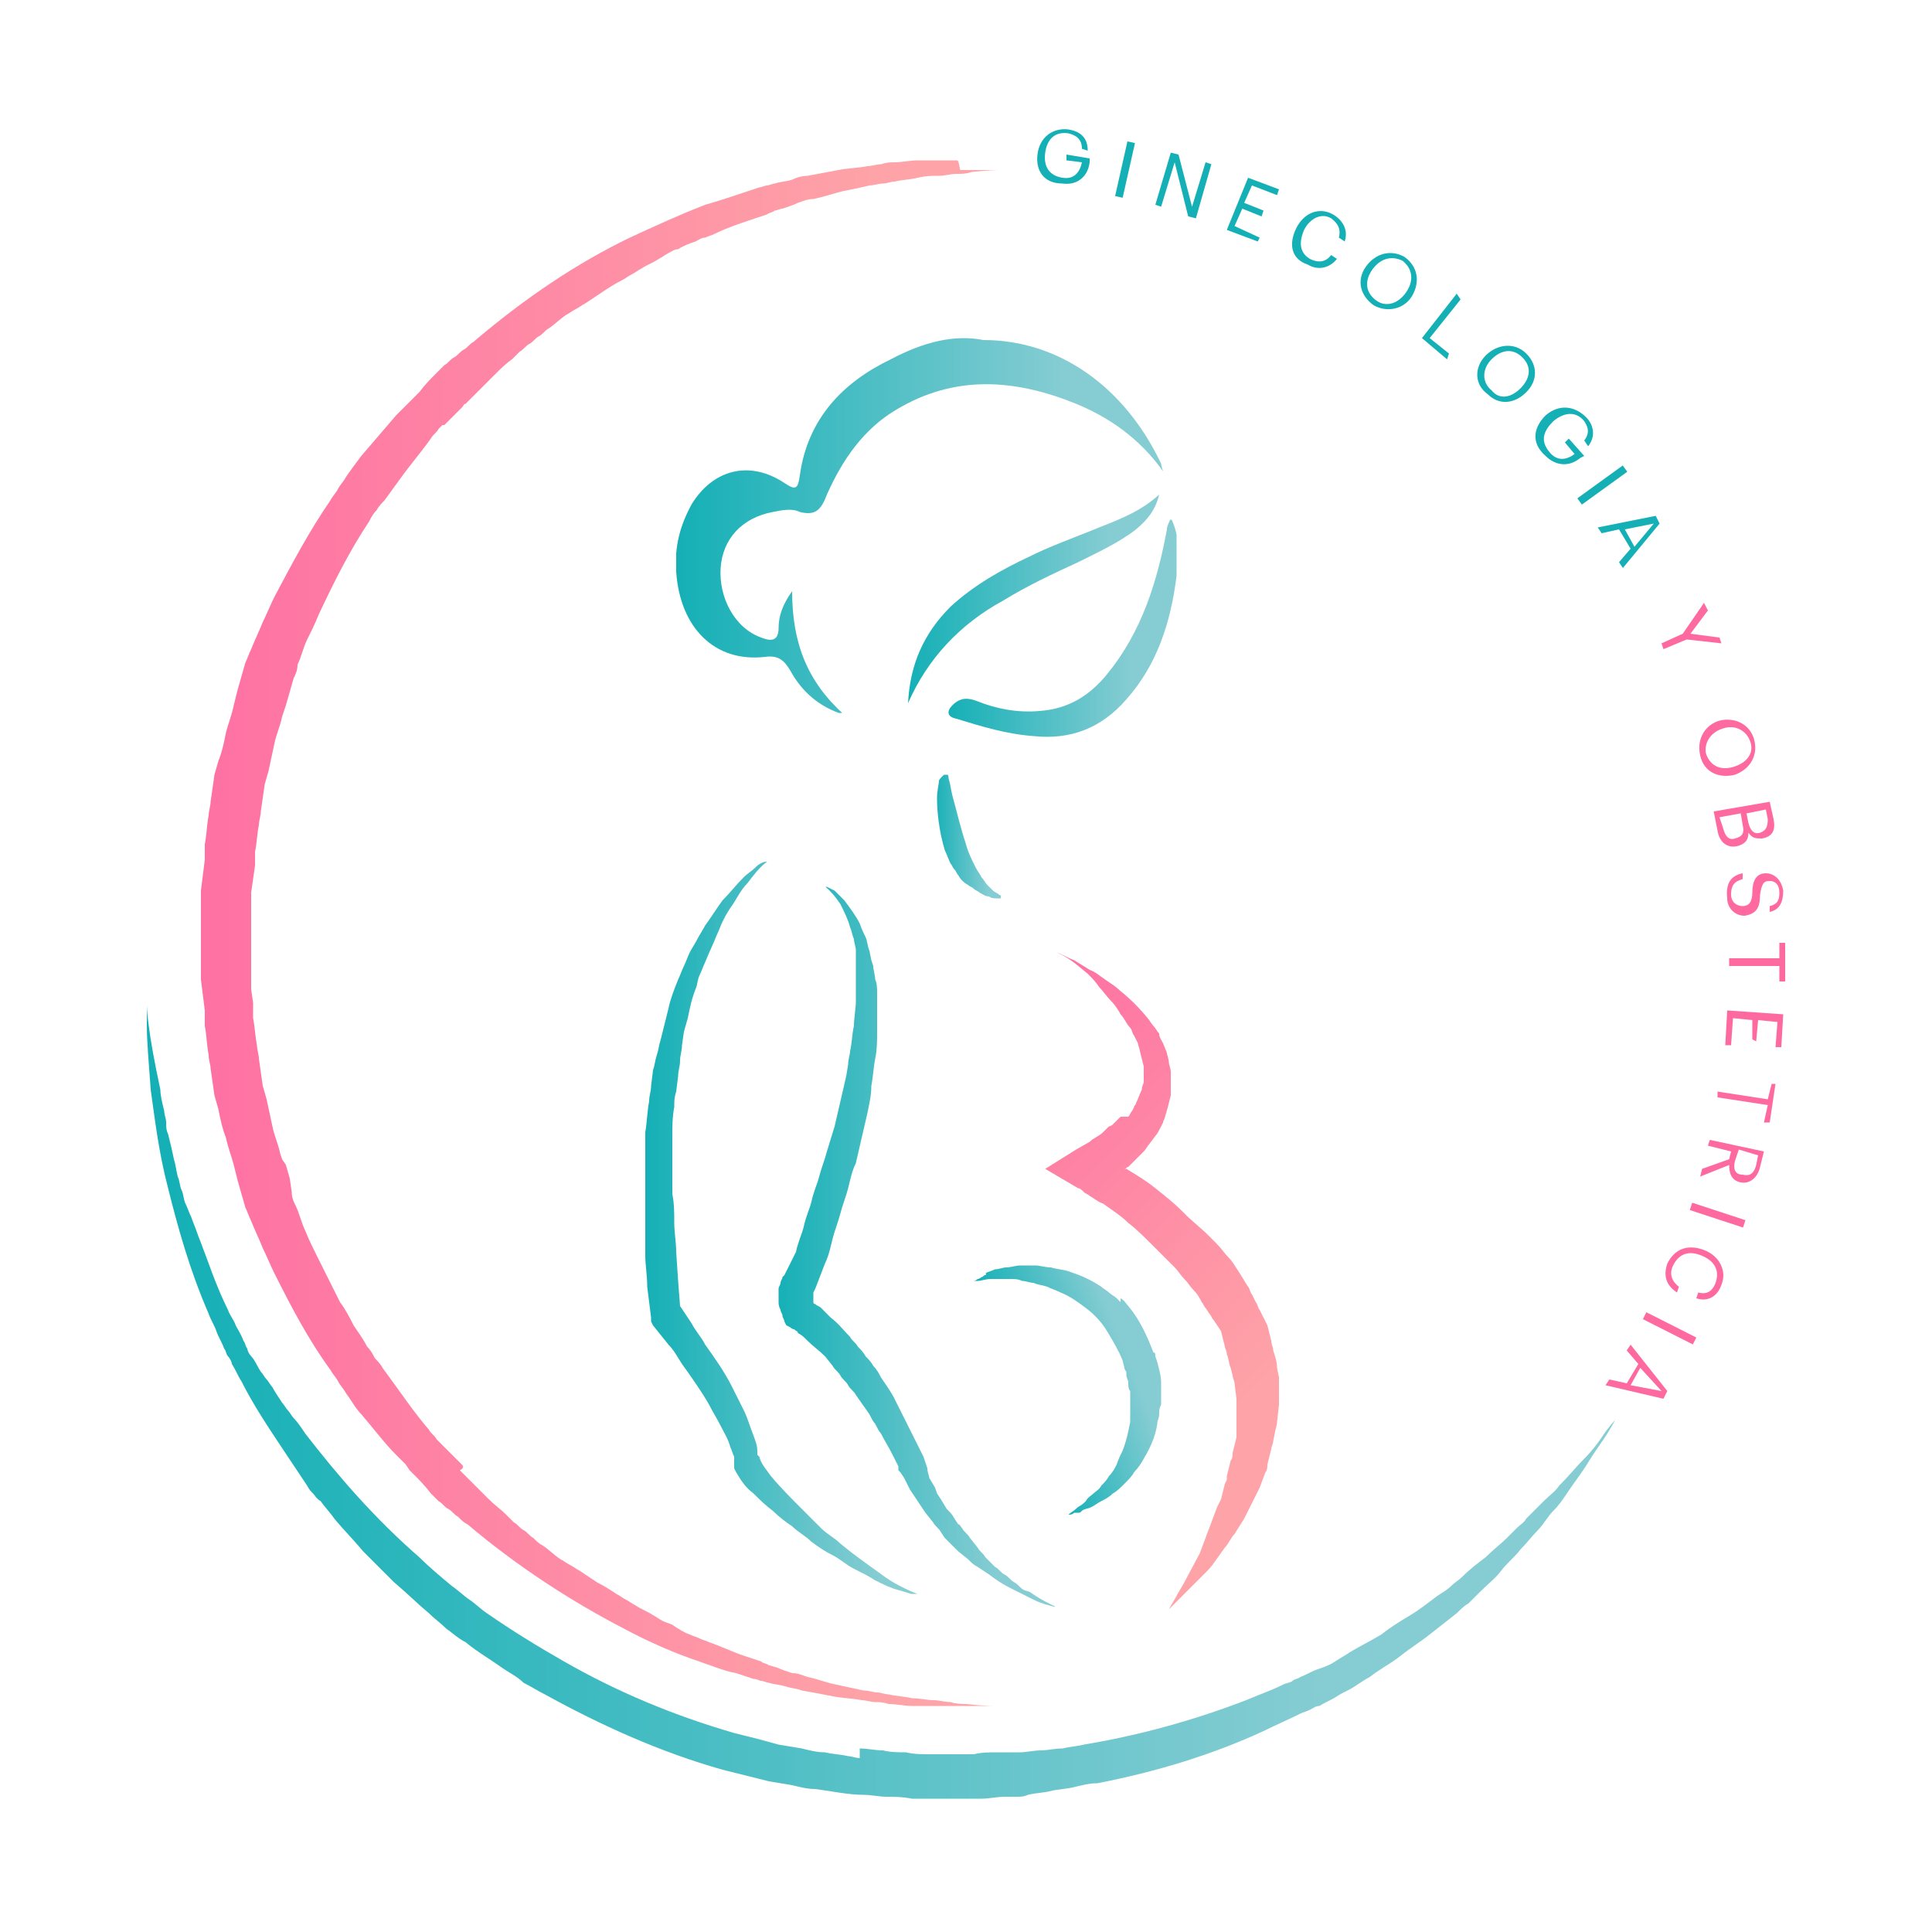 <?xml version="1.0" encoding="UTF-8"?>
<!-- Generator: Adobe Illustrator 27.8.1, SVG Export Plug-In . SVG Version: 6.00 Build 0)  -->
<svg xmlns="http://www.w3.org/2000/svg" xmlns:xlink="http://www.w3.org/1999/xlink" version="1.1" id="Capa_1" x="0px" y="0px" viewBox="0 0 100 100" style="enable-background:new 0 0 100 100;" xml:space="preserve">
<style type="text/css">
	
		.st0{clip-path:url(#SVGID_00000029739207604874350810000008845496455741232556_);fill:url(#SVGID_00000127008304941236143860000004478156370518275719_);}
	
		.st1{clip-path:url(#SVGID_00000048459638485380556540000009289733239136743853_);fill:url(#SVGID_00000124852401911117582670000006625407787441476765_);}
	
		.st2{clip-path:url(#SVGID_00000054247379642529321970000000776500405650970263_);fill:url(#SVGID_00000068649465384983646540000015673277250153139337_);}
	
		.st3{clip-path:url(#SVGID_00000105416444586820848720000005819832060529846947_);fill:url(#SVGID_00000037654156961488114410000017701334637555389884_);}
	
		.st4{clip-path:url(#SVGID_00000148623301629185764650000014977409890312768702_);fill:url(#SVGID_00000145737640391201106160000006249155630387215535_);}
	
		.st5{clip-path:url(#SVGID_00000110443820850058969560000007627198676084226703_);fill:url(#SVGID_00000158717097815542287910000014418678779712710313_);}
	
		.st6{clip-path:url(#SVGID_00000017485780287225515030000018431394880193875881_);fill:url(#SVGID_00000136376046191719348580000013922242739976499374_);}
	
		.st7{clip-path:url(#SVGID_00000081623929057218890110000002754717736576747937_);fill:url(#SVGID_00000103256807465636458470000002868775038745072812_);}
	
		.st8{clip-path:url(#SVGID_00000046333485280777146660000013636393492440598700_);fill:url(#SVGID_00000170265616403944251710000007848587981632213688_);}
	
		.st9{clip-path:url(#SVGID_00000106856813230645955530000003595808851177114295_);fill:url(#SVGID_00000134241591221394705070000016614056323374186147_);}
	.st10{fill:#14B0B6;}
	.st11{fill:#FE6AA0;}
</style>
<g>
	<g>
		<defs>
			<path id="SVGID_1_" d="M46.1,18.6c-2.5,1.2-4.3,3.1-4.7,6c-0.1,0.7-0.2,0.8-0.8,0.4c-1.8-1.2-3.7-0.7-4.8,1.1     c-0.6,1.1-0.9,2.2-0.8,3.5c0.2,2.9,2,4.7,4.6,4.4c0.7-0.1,1,0.2,1.3,0.7c0.6,1.1,1.5,1.9,2.8,2.3c-1.9-1.7-2.7-3.7-2.7-6.4     c-0.5,0.7-0.7,1.3-0.7,1.9c0,0.7-0.4,0.7-0.9,0.5c-1.4-0.5-2.2-2.1-2.1-3.6c0.1-1.5,1.1-2.6,2.7-2.9c0.5-0.1,1-0.2,1.4,0     c0.8,0.2,1.1-0.1,1.4-0.9c0.8-1.8,1.9-3.4,3.6-4.4c3-1.8,6.1-1.6,9.3-0.3c1.7,0.7,3.3,1.8,4.5,3.5c-0.1-0.3-0.1-0.4-0.1-0.4     c-1.9-4-5.3-6.4-9.2-6.4C49.4,17.3,47.8,17.7,46.1,18.6"></path>
		</defs>
		<clipPath id="SVGID_00000003107449670572161790000009881190323262921869_">
			<use xlink:href="#SVGID_1_" style="overflow:visible;"></use>
		</clipPath>
		
			<linearGradient id="SVGID_00000155859225391808777340000016064143063753991827_" gradientUnits="userSpaceOnUse" x1="-219.377" y1="-226.248" x2="-219.122" y2="-226.248" gradientTransform="matrix(98.915 0 0 -98.915 21734.652 -22352.113)">
			<stop offset="0" style="stop-color:#14B0B6"></stop>
			<stop offset="0.817" style="stop-color:#86CDD3"></stop>
			<stop offset="1" style="stop-color:#86CDD3"></stop>
		</linearGradient>
		
			<rect x="35" y="17.3" style="clip-path:url(#SVGID_00000003107449670572161790000009881190323262921869_);fill:url(#SVGID_00000155859225391808777340000016064143063753991827_);" width="25.3" height="19.6"></rect>
	</g>
	<g>
		<defs>
			<path id="SVGID_00000069377121012854684930000010121870309936152972_" d="M60.4,27.4c-0.5,2.7-1.3,5.3-3.1,7.5     c-0.9,1.1-2,1.8-3.5,1.9c-1.1,0.1-2.2-0.1-3.2-0.5c-0.5-0.2-0.9-0.2-1.3,0.2c-0.3,0.3-0.3,0.6,0.2,0.7c1.3,0.4,2.6,0.8,4,0.9     c1.9,0.2,3.5-0.4,4.8-1.9c1.6-1.8,2.3-4,2.6-6.4c0.1-1,0.2-2-0.3-3C60.5,27.1,60.4,27.2,60.4,27.4"></path>
		</defs>
		<clipPath id="SVGID_00000174568905409483473740000007708856721248057486_">
			<use xlink:href="#SVGID_00000069377121012854684930000010121870309936152972_" style="overflow:visible;"></use>
		</clipPath>
		
			<linearGradient id="SVGID_00000093158723395922700310000001836707356376670632_" gradientUnits="userSpaceOnUse" x1="-219.549" y1="-233.082" x2="-219.294" y2="-233.082" gradientTransform="matrix(46.029 0 0 -46.029 10154.656 -10695.8)">
			<stop offset="0" style="stop-color:#14B0B6"></stop>
			<stop offset="0.817" style="stop-color:#86CDD3"></stop>
			<stop offset="1" style="stop-color:#86CDD3"></stop>
		</linearGradient>
		
			<rect x="48.9" y="26.9" style="clip-path:url(#SVGID_00000174568905409483473740000007708856721248057486_);fill:url(#SVGID_00000093158723395922700310000001836707356376670632_);" width="12" height="11.5"></rect>
	</g>
	<g>
		<defs>
			<path id="SVGID_00000003804459564873355320000010804026512742165408_" d="M56.4,27.5c-1,0.4-2.1,0.8-3.1,1.3     c-1.5,0.7-2.9,1.5-4.1,2.6c-1.4,1.4-2.1,3-2.2,5c1-2.3,2.7-4.1,4.9-5.3c1.3-0.8,2.6-1.4,3.9-2c1-0.5,2.1-1,3-1.7     c0.6-0.5,1-1,1.2-1.8C58.9,26.6,57.6,27,56.4,27.5"></path>
		</defs>
		<clipPath id="SVGID_00000072259539390724748320000000831810572715451301_">
			<use xlink:href="#SVGID_00000003804459564873355320000010804026512742165408_" style="overflow:visible;"></use>
		</clipPath>
		
			<linearGradient id="SVGID_00000121244701696175578440000009875036727960325773_" gradientUnits="userSpaceOnUse" x1="-219.473" y1="-231.958" x2="-219.218" y2="-231.958" gradientTransform="matrix(50.726 0 0 -50.726 11179.894 -11735.16)">
			<stop offset="0" style="stop-color:#14B0B6"></stop>
			<stop offset="0.817" style="stop-color:#86CDD3"></stop>
			<stop offset="1" style="stop-color:#86CDD3"></stop>
		</linearGradient>
		
			<rect x="47" y="25.6" style="clip-path:url(#SVGID_00000072259539390724748320000000831810572715451301_);fill:url(#SVGID_00000121244701696175578440000009875036727960325773_);" width="13" height="10.8"></rect>
	</g>
	<g>
		<defs>
			<path id="SVGID_00000000213525533140188430000013490215063611994035_" d="M49.5,8.3c-0.3,0-0.6,0-0.9,0c-0.3,0-0.7,0-1.1,0     c-0.4,0-0.8,0.1-1.2,0.1c-0.2,0-0.4,0-0.7,0.1c-0.2,0-0.5,0.1-0.7,0.1c-0.5,0.1-1,0.1-1.5,0.2c-0.5,0.1-1.1,0.2-1.6,0.3     c-0.3,0-0.6,0.1-0.8,0.2c-0.3,0.1-0.6,0.1-0.9,0.2c-0.1,0-0.3,0.1-0.4,0.1c-0.1,0-0.3,0.1-0.4,0.1c-0.3,0.1-0.6,0.2-0.9,0.3     c-0.6,0.2-1.2,0.4-1.9,0.6c-1.3,0.5-2.6,1.1-3.9,1.7c-2.7,1.3-5.4,3.1-8.1,5.4c-0.2,0.1-0.3,0.3-0.5,0.4     c-0.2,0.1-0.3,0.3-0.5,0.4c-0.2,0.1-0.3,0.3-0.5,0.4l-0.2,0.2c-0.1,0.1-0.2,0.2-0.2,0.2c-0.3,0.3-0.6,0.6-0.9,1l-0.2,0.2L21,21     c-0.2,0.2-0.3,0.3-0.5,0.5c-0.6,0.7-1.2,1.4-1.8,2.1c-0.3,0.4-0.6,0.8-0.8,1.1c-0.1,0.2-0.3,0.4-0.4,0.6     c-0.1,0.2-0.3,0.4-0.4,0.6c-1.1,1.6-2,3.3-2.9,5c-0.2,0.4-0.4,0.9-0.6,1.3c-0.2,0.5-0.4,0.9-0.6,1.4c-0.1,0.2-0.2,0.5-0.3,0.7     l-0.2,0.7l-0.2,0.7l-0.1,0.4l-0.1,0.4c-0.1,0.5-0.3,1-0.4,1.4c-0.1,0.5-0.2,1-0.4,1.5l-0.2,0.7l-0.1,0.7l-0.1,0.7     c0,0.2-0.1,0.5-0.1,0.7c-0.1,0.5-0.1,1-0.2,1.5c0,0.1,0,0.3,0,0.4l0,0.4l-0.1,0.8l-0.1,0.8c0,0.3,0,0.5,0,0.7l0,1.5l0,1.6     c0,0.3,0,0.5,0,0.8l0.1,0.8l0.1,0.8l0,0.4c0,0.1,0,0.3,0,0.4c0.1,0.5,0.1,1,0.2,1.5c0,0.3,0.1,0.5,0.1,0.7l0.1,0.7l0.1,0.7     l0.2,0.7c0.1,0.5,0.2,1,0.4,1.5c0.1,0.5,0.3,1,0.4,1.4l0.1,0.4l0.1,0.4l0.2,0.7l0.2,0.7c0.1,0.2,0.2,0.5,0.3,0.7     c0.2,0.5,0.4,0.9,0.6,1.4c0.2,0.4,0.4,0.9,0.6,1.3c0.9,1.8,1.8,3.5,2.9,5c0.1,0.2,0.3,0.4,0.4,0.6c0.1,0.2,0.3,0.4,0.4,0.6     c0.3,0.4,0.5,0.8,0.8,1.1c0.6,0.7,1.2,1.5,1.8,2.1c0.2,0.2,0.3,0.3,0.5,0.5l0.2,0.3l0.2,0.2c0.3,0.3,0.6,0.6,0.9,1     c0.1,0.1,0.2,0.2,0.2,0.2l0.2,0.2c0.2,0.1,0.3,0.3,0.5,0.4c0.2,0.1,0.3,0.3,0.5,0.4c0.2,0.2,0.3,0.3,0.5,0.4     c2.6,2.2,5.4,4,8.1,5.4c1.3,0.7,2.7,1.3,3.9,1.7c0.6,0.2,1.3,0.5,1.9,0.6c0.3,0.1,0.6,0.2,0.9,0.3c0.2,0,0.3,0.1,0.4,0.1     c0.1,0,0.3,0.1,0.4,0.1c0.3,0.1,0.6,0.1,0.9,0.2c0.3,0.1,0.6,0.1,0.8,0.2c0.6,0.1,1.1,0.2,1.6,0.3c0.5,0.1,1,0.1,1.5,0.2     c0.2,0,0.5,0.1,0.7,0.1c0.2,0,0.4,0,0.7,0.1c0.4,0,0.8,0.1,1.2,0.1c0.4,0,0.7,0,1.1,0c0.3,0,0.6,0,0.9,0c0.3,0,0.5,0,0.8,0     c0.9,0,1.4,0,1.4,0s-0.5,0-1.4-0.1c-0.2,0-0.5,0-0.8-0.1c-0.3,0-0.6-0.1-0.9-0.1c-0.3,0-0.7-0.1-1.1-0.1     c-0.4-0.1-0.8-0.1-1.2-0.2c-0.2,0-0.4-0.1-0.6-0.1c-0.2,0-0.4-0.1-0.7-0.1c-0.5-0.1-0.9-0.2-1.4-0.3c-0.5-0.1-1-0.3-1.5-0.4     c-0.3-0.1-0.5-0.2-0.8-0.2c-0.3-0.1-0.6-0.2-0.8-0.3c-0.1,0-0.3-0.1-0.4-0.1c-0.1-0.1-0.3-0.1-0.4-0.2c-0.3-0.1-0.6-0.2-0.9-0.3     c-0.6-0.2-1.2-0.5-1.8-0.7c-0.2-0.1-0.3-0.1-0.5-0.2c-0.2-0.1-0.3-0.1-0.5-0.2c-0.3-0.1-0.6-0.3-0.9-0.5     c-0.2-0.1-0.3-0.1-0.5-0.2c-0.2-0.1-0.3-0.2-0.5-0.3c-0.3-0.2-0.6-0.3-0.9-0.5c-0.2-0.1-0.3-0.2-0.5-0.3     c-0.2-0.1-0.3-0.2-0.5-0.3c-0.3-0.2-0.6-0.4-1-0.6c-0.3-0.2-0.6-0.4-0.9-0.6c-0.2-0.1-0.3-0.2-0.5-0.3c-0.2-0.1-0.3-0.2-0.5-0.3     c-0.3-0.2-0.6-0.5-0.9-0.7c-0.2-0.1-0.3-0.2-0.5-0.4c-0.2-0.1-0.3-0.3-0.5-0.4c-0.2-0.1-0.3-0.3-0.5-0.4l-0.2-0.2l-0.2-0.2     c-0.3-0.3-0.6-0.5-0.9-0.8c-0.3-0.3-0.6-0.6-0.9-0.9c-0.1-0.1-0.3-0.3-0.4-0.4l-0.2-0.2C24,76,24,75.9,23.9,75.8     c-0.3-0.3-0.6-0.6-0.9-0.9l-0.2-0.2l-0.2-0.2c-0.1-0.2-0.3-0.3-0.4-0.5c-0.6-0.7-1.1-1.4-1.6-2.1c-0.3-0.4-0.5-0.7-0.8-1.1     c-0.1-0.2-0.3-0.4-0.4-0.5c-0.1-0.2-0.2-0.4-0.4-0.6c-0.2-0.4-0.5-0.8-0.7-1.1c-0.2-0.4-0.4-0.8-0.7-1.2     c-0.2-0.4-0.4-0.8-0.6-1.2c-0.2-0.4-0.4-0.8-0.6-1.2c-0.2-0.4-0.4-0.8-0.6-1.3c-0.2-0.4-0.3-0.9-0.5-1.3     c-0.1-0.2-0.2-0.4-0.2-0.7L15,61l-0.2-0.7L14.6,60l-0.1-0.3c-0.1-0.5-0.3-0.9-0.4-1.4c-0.1-0.5-0.2-0.9-0.3-1.4l-0.2-0.7     l-0.1-0.7l-0.1-0.7c0-0.2-0.1-0.5-0.1-0.7c-0.1-0.5-0.1-0.9-0.2-1.4c0-0.1,0-0.2,0-0.4l0-0.4l-0.1-0.7L13,50.6c0-0.2,0-0.5,0-0.7     l0-1.4l0-1.5l0-0.4c0-0.1,0-0.2,0-0.4l0.1-0.7l0.1-0.7l0-0.3c0-0.1,0-0.2,0-0.4c0.1-0.5,0.1-0.9,0.2-1.4c0-0.2,0.1-0.5,0.1-0.7     l0.1-0.7l0.1-0.7l0.2-0.7c0.1-0.5,0.2-0.9,0.3-1.4c0.1-0.5,0.3-0.9,0.4-1.4l0.1-0.3l0.1-0.3l0.2-0.7l0.2-0.7     c0.1-0.2,0.2-0.4,0.2-0.7c0.2-0.4,0.3-0.9,0.5-1.3c0.2-0.4,0.4-0.8,0.6-1.3c0.8-1.7,1.6-3.3,2.6-4.8c0.1-0.2,0.2-0.4,0.4-0.6     c0.1-0.2,0.3-0.4,0.4-0.5c0.3-0.4,0.5-0.7,0.8-1.1c0.5-0.7,1.1-1.4,1.6-2.1c0.1-0.2,0.3-0.3,0.4-0.5l0.2-0.2L23,22     c0.3-0.3,0.6-0.6,0.9-0.9c0.1-0.1,0.1-0.2,0.2-0.2l0.2-0.2c0.1-0.1,0.3-0.3,0.4-0.4c0.3-0.3,0.6-0.6,0.9-0.9     c0.3-0.3,0.6-0.6,0.9-0.8l0.2-0.2l0.2-0.2c0.2-0.1,0.3-0.3,0.5-0.4c0.2-0.1,0.3-0.3,0.5-0.4c0.2-0.1,0.3-0.3,0.5-0.4     c0.3-0.2,0.6-0.5,0.9-0.7c0.2-0.1,0.3-0.2,0.5-0.3c0.2-0.1,0.3-0.2,0.5-0.3c0.3-0.2,0.6-0.4,0.9-0.6c0.3-0.2,0.6-0.4,1-0.6     c0.2-0.1,0.3-0.2,0.5-0.3c0.2-0.1,0.3-0.2,0.5-0.3c0.3-0.2,0.6-0.3,0.9-0.5c0.2-0.1,0.3-0.2,0.5-0.3c0.2-0.1,0.3-0.2,0.5-0.2     c0.3-0.2,0.6-0.3,0.9-0.4c0.2-0.1,0.3-0.2,0.5-0.2c0.2-0.1,0.3-0.1,0.5-0.2c0.6-0.3,1.2-0.5,1.8-0.7c0.3-0.1,0.6-0.2,0.9-0.3     c0.1-0.1,0.3-0.1,0.4-0.2c0.1,0,0.3-0.1,0.4-0.1c0.3-0.1,0.6-0.2,0.8-0.3c0.3-0.1,0.5-0.2,0.8-0.2c0.5-0.1,1.1-0.3,1.5-0.4     c0.5-0.1,1-0.2,1.4-0.3c0.2,0,0.5-0.1,0.7-0.1c0.2,0,0.4-0.1,0.6-0.1c0.4-0.1,0.8-0.1,1.2-0.2c0.4-0.1,0.7-0.1,1.1-0.1     c0.3,0,0.6-0.1,0.9-0.1c0.3,0,0.5,0,0.8-0.1c0.9-0.1,1.4-0.1,1.4-0.1s-0.5,0-1.4,0c-0.2,0-0.4,0-0.6,0     C49.6,8.3,49.6,8.3,49.5,8.3"></path>
		</defs>
		<clipPath id="SVGID_00000070818257554591811760000009089067852705522064_">
			<use xlink:href="#SVGID_00000000213525533140188430000013490215063611994035_" style="overflow:visible;"></use>
		</clipPath>
		
			<linearGradient id="SVGID_00000092442241005531990650000000975677107508910212_" gradientUnits="userSpaceOnUse" x1="-219.175" y1="-223.433" x2="-218.92" y2="-223.433" gradientTransform="matrix(161.914 0 0 -161.914 35497.82 -36128.379)">
			<stop offset="0" style="stop-color:#FE70A3"></stop>
			<stop offset="0.84" style="stop-color:#FEA3A7"></stop>
			<stop offset="1" style="stop-color:#FEA3A7"></stop>
		</linearGradient>
		
			<rect x="10.4" y="8.3" style="clip-path:url(#SVGID_00000070818257554591811760000009089067852705522064_);fill:url(#SVGID_00000092442241005531990650000000975677107508910212_);" width="41.4" height="80.2"></rect>
	</g>
	<g>
		<defs>
			<path id="SVGID_00000127759227074593312790000000432355354069286329_" d="M7.6,53.1c0,0.8,0.1,1.9,0.2,3.3     c0.2,1.4,0.4,3.2,0.9,5.1c0.5,2,1.1,4.2,2.1,6.5c0.1,0.3,0.3,0.6,0.4,0.9c0.1,0.3,0.3,0.6,0.4,0.9c0.1,0.1,0.1,0.3,0.2,0.4     c0.1,0.1,0.2,0.3,0.2,0.4c0.2,0.3,0.3,0.6,0.5,0.9c0.6,1.2,1.4,2.4,2.2,3.6c0.2,0.3,0.4,0.6,0.6,0.9c0.2,0.3,0.4,0.6,0.6,0.9     c0.1,0.2,0.2,0.3,0.3,0.4c0.1,0.1,0.2,0.3,0.4,0.4c0.2,0.3,0.5,0.6,0.7,0.9c0.5,0.6,1,1.1,1.5,1.7c0.3,0.3,0.5,0.5,0.8,0.8     c0.1,0.1,0.3,0.3,0.4,0.4c0.1,0.1,0.3,0.3,0.4,0.4c0.6,0.5,1.2,1.1,1.8,1.6c0.3,0.3,0.6,0.5,0.9,0.8c0.3,0.2,0.6,0.5,1,0.7     c0.6,0.5,1.3,0.9,2,1.4c0.3,0.2,0.7,0.4,1,0.7c0.4,0.2,0.7,0.4,1.1,0.6c2.9,1.6,6,3,9.2,3.9c0.4,0.1,0.8,0.2,1.2,0.3l1.2,0.3     l1.2,0.2c0.4,0.1,0.8,0.2,1.2,0.2c0.8,0.1,1.7,0.3,2.5,0.3c0.4,0,0.8,0.1,1.2,0.1c0.4,0,0.8,0,1.3,0.1c0.4,0,0.8,0,1.2,0     c0.4,0,0.8,0,1.2,0l0.6,0l0.1,0l0,0c0,0,0.1,0,0.1,0l0.1,0l0.3,0c0.4,0,0.8-0.1,1.2-0.1c0.2,0,0.4,0,0.6,0c0.2,0,0.4,0,0.6-0.1     c0.4-0.1,0.8-0.1,1.2-0.2c0.4-0.1,0.8-0.1,1.2-0.2c0.4-0.1,0.8-0.2,1.2-0.2c3.1-0.6,6-1.5,8.6-2.7c0.6-0.3,1.3-0.6,1.9-0.9     c0.2-0.1,0.3-0.1,0.5-0.2c0.2-0.1,0.3-0.2,0.5-0.2c0.3-0.2,0.6-0.3,0.9-0.5c0.3-0.2,0.6-0.3,0.9-0.5c0.3-0.2,0.6-0.4,0.8-0.5     c0.5-0.4,1.1-0.7,1.6-1.1c0.5-0.4,1-0.7,1.5-1.1c0.5-0.4,0.9-0.7,1.4-1.1c0.2-0.2,0.4-0.4,0.6-0.5c0.2-0.2,0.4-0.4,0.6-0.6     c0.4-0.4,0.8-0.7,1.1-1.1c0.3-0.4,0.7-0.7,1-1.1c0.3-0.3,0.6-0.7,0.9-1c0.3-0.3,0.5-0.7,0.8-1c0.3-0.3,0.5-0.6,0.7-0.9     c0.4-0.6,0.8-1.1,1.1-1.6c0.3-0.5,0.6-0.9,0.8-1.2c0.4-0.6,0.6-1,0.6-1s-0.3,0.3-0.7,0.9c-0.2,0.3-0.5,0.7-0.9,1.1     c-0.4,0.4-0.8,0.9-1.3,1.4c-0.2,0.3-0.5,0.5-0.8,0.8c-0.3,0.3-0.6,0.6-0.9,0.9c-0.1,0.2-0.3,0.3-0.5,0.5     c-0.2,0.2-0.3,0.3-0.5,0.5c-0.3,0.3-0.7,0.6-1.1,1c-0.4,0.3-0.8,0.6-1.2,1c-0.2,0.2-0.4,0.3-0.6,0.5c-0.2,0.2-0.4,0.3-0.7,0.5     c-0.4,0.3-0.9,0.7-1.4,1c-0.5,0.3-1,0.6-1.5,1c-0.5,0.3-1.1,0.6-1.6,0.9c-0.3,0.2-0.5,0.3-0.8,0.5c-0.3,0.2-0.6,0.3-0.9,0.4     c-0.3,0.1-0.6,0.3-0.9,0.4c-0.1,0.1-0.3,0.1-0.4,0.2c-0.1,0.1-0.3,0.1-0.5,0.2c-0.6,0.3-1.2,0.5-1.9,0.8c-2.6,1-5.4,1.8-8.4,2.3     c-0.4,0.1-0.7,0.1-1.1,0.2c-0.4,0-0.8,0.1-1.1,0.1c-0.4,0-0.8,0.1-1.1,0.1c-0.2,0-0.4,0-0.6,0c-0.2,0-0.4,0-0.6,0     c-0.4,0-0.8,0-1.2,0.1l-0.3,0l-0.1,0c0,0,0,0,0,0c0,0,0,0,0,0h0l-0.1,0l-0.6,0c-0.4,0-0.8,0-1.2,0c-0.4,0-0.8,0-1.2-0.1     c-0.4,0-0.8,0-1.2-0.1c-0.4,0-0.8-0.1-1.2-0.1L44.5,91c-0.2,0-0.4-0.1-0.6-0.1c-0.4-0.1-0.8-0.1-1.2-0.2c-0.4,0-0.8-0.1-1.2-0.2     l-1.2-0.2L39.2,90c-0.4-0.1-0.8-0.2-1.2-0.3c-3.1-0.9-6-2.1-8.8-3.7c-1.4-0.8-2.7-1.6-4-2.5c-0.3-0.2-0.6-0.5-0.9-0.7     c-0.3-0.2-0.6-0.5-0.9-0.7c-0.6-0.5-1.2-1-1.7-1.5c-2.3-2-4.2-4.2-5.9-6.4c-0.2-0.3-0.4-0.6-0.6-0.8c-0.1-0.1-0.2-0.3-0.3-0.4     c-0.1-0.1-0.2-0.3-0.3-0.4c-0.2-0.3-0.4-0.6-0.5-0.8c-0.1-0.1-0.2-0.3-0.3-0.4c-0.1-0.1-0.2-0.3-0.3-0.4     c-0.2-0.3-0.3-0.6-0.5-0.8c-0.1-0.1-0.2-0.3-0.2-0.4c-0.1-0.1-0.1-0.3-0.2-0.4c-0.1-0.3-0.3-0.6-0.4-0.8     c-0.1-0.3-0.3-0.5-0.4-0.8c-0.3-0.6-0.5-1.1-0.7-1.6c-0.2-0.5-0.4-1.1-0.6-1.6c-0.1-0.3-0.2-0.5-0.3-0.8     c-0.1-0.3-0.2-0.5-0.3-0.8c-0.1-0.2-0.2-0.5-0.3-0.7c-0.1-0.2-0.1-0.5-0.2-0.7c-0.1-0.2-0.1-0.5-0.2-0.7C9.1,60.5,9.1,60.3,9,60     c-0.1-0.5-0.2-0.9-0.3-1.3c-0.1-0.2-0.1-0.4-0.1-0.6c0-0.2-0.1-0.4-0.1-0.6c-0.1-0.4-0.2-0.8-0.2-1.1C8,55,7.8,53.9,7.7,53.1     C7.6,52.4,7.6,52,7.6,52S7.6,52.4,7.6,53.1"></path>
		</defs>
		<clipPath id="SVGID_00000038382331170411994940000009592748448709551787_">
			<use xlink:href="#SVGID_00000127759227074593312790000000432355354069286329_" style="overflow:visible;"></use>
		</clipPath>
		
			<linearGradient id="SVGID_00000170986194008053906670000010973081128136793520_" gradientUnits="userSpaceOnUse" x1="-219.526" y1="-221.624" x2="-219.271" y2="-221.624" gradientTransform="matrix(298.745 0 0 -298.745 65589.945 -66136.57)">
			<stop offset="0" style="stop-color:#14B0B6"></stop>
			<stop offset="0.817" style="stop-color:#86CDD3"></stop>
			<stop offset="1" style="stop-color:#86CDD3"></stop>
		</linearGradient>
		
			<rect x="7.6" y="52" style="clip-path:url(#SVGID_00000038382331170411994940000009592748448709551787_);fill:url(#SVGID_00000170986194008053906670000010973081128136793520_);" width="76.3" height="41.3"></rect>
	</g>
	<g>
		<defs>
			<path id="SVGID_00000167360920968062093850000014207687466070857380_" d="M39.5,74.9C39.5,74.9,39.5,74.9,39.5,74.9     C39.5,74.9,39.5,74.9,39.5,74.9C39.5,74.9,39.5,74.9,39.5,74.9L39.5,74.9z M39.5,74.9L39.5,74.9C39.5,74.9,39.5,74.9,39.5,74.9     L39.5,74.9z M39.1,44.9c-0.2,0.2-0.4,0.3-0.6,0.5c-0.4,0.4-0.7,0.8-1.1,1.2c-0.3,0.4-0.6,0.9-0.9,1.3c-0.1,0.2-0.3,0.5-0.4,0.7     c-0.1,0.2-0.3,0.5-0.4,0.7c-0.1,0.2-0.2,0.5-0.3,0.7c-0.1,0.2-0.2,0.5-0.3,0.7c-0.2,0.5-0.4,1-0.5,1.5L34.4,53l-0.2,0.8     c-0.1,0.3-0.1,0.5-0.2,0.8c-0.1,0.3-0.1,0.5-0.2,0.8l-0.1,0.8c0,0.3-0.1,0.5-0.1,0.8c-0.1,0.5-0.1,1-0.2,1.6     c0,0.5-0.1,1.1-0.1,1.6c0,0.5,0,1.1,0,1.6c0,0.5,0,1.1,0,1.6c0,0.5,0,1.1,0.1,1.6c0,0.5,0.1,1,0.1,1.6l0.2,1.6l0,0.2l0.1,0.2     l0.8,1c0.3,0.3,0.5,0.7,0.7,1c0.5,0.7,1,1.4,1.4,2.1c0.2,0.4,0.4,0.7,0.6,1.1c0.2,0.4,0.4,0.7,0.5,1.1c0.1,0.2,0.1,0.3,0.2,0.5     l0,0l0,0l0,0.1l0,0l0,0l0,0.1c0,0,0,0,0,0.1l0,0.1l0,0.1c0,0,0,0.1,0,0.1l0.1,0.2c0.3,0.5,0.5,0.8,0.9,1.1c0.3,0.3,0.6,0.6,1,0.9     c0.3,0.3,0.7,0.6,1,0.8c0.3,0.3,0.7,0.5,1,0.8c0.4,0.3,0.7,0.5,1.1,0.7c0.4,0.2,0.7,0.5,1.1,0.7c0.4,0.2,0.8,0.4,1.1,0.6     c0.4,0.2,0.8,0.4,1.2,0.5c0.4,0.1,0.8,0.3,1.3,0.3c-0.4-0.1-0.8-0.3-1.2-0.5c-0.4-0.2-0.7-0.4-1.1-0.7c-0.7-0.5-1.4-1-2-1.5     c-0.3-0.3-0.7-0.5-1-0.8c-0.3-0.3-0.6-0.6-0.9-0.9c-0.6-0.6-1.2-1.2-1.7-1.8c-0.2-0.3-0.5-0.6-0.6-1l-0.1-0.1c0,0,0,0,0,0     c0,0,0,0,0,0c0,0,0,0,0,0c0,0,0,0,0-0.1l0-0.1l0,0l0,0c0-0.3-0.1-0.5-0.2-0.8c-0.2-0.5-0.3-0.9-0.5-1.3c-0.2-0.4-0.4-0.8-0.6-1.2     c-0.4-0.8-0.9-1.5-1.4-2.2c-0.2-0.4-0.5-0.7-0.7-1.1c-0.2-0.3-0.4-0.6-0.6-0.9l-0.1-1.3l-0.1-1.5c0-0.5-0.1-1-0.1-1.5     c0-0.5,0-1-0.1-1.5c0-0.5,0-1,0-1.5c0-0.5,0-1,0-1.5c0-0.5,0-1,0.1-1.5c0-0.3,0-0.5,0.1-0.8l0.1-0.8c0-0.3,0.1-0.5,0.1-0.8     c0-0.3,0.1-0.5,0.1-0.8l0.1-0.7l0.2-0.7c0.1-0.5,0.2-1,0.4-1.5c0.1-0.2,0.1-0.5,0.2-0.7c0.1-0.2,0.2-0.5,0.3-0.7     c0.2-0.5,0.4-0.9,0.6-1.4c0.1-0.2,0.2-0.5,0.3-0.7c0.1-0.2,0.2-0.4,0.4-0.7c0.3-0.4,0.5-0.9,0.9-1.3c0.3-0.4,0.6-0.8,1-1.1     C39.5,44.6,39.3,44.7,39.1,44.9"></path>
		</defs>
		<clipPath id="SVGID_00000023996552453135158820000013053871652217035650_">
			<use xlink:href="#SVGID_00000167360920968062093850000014207687466070857380_" style="overflow:visible;"></use>
		</clipPath>
		
			<linearGradient id="SVGID_00000003098963689699182430000006594007078891227038_" gradientUnits="userSpaceOnUse" x1="-218.85" y1="-228.862" x2="-218.594" y2="-228.862" gradientTransform="matrix(57.779 0 0 -57.779 12678.328 -13160.042)">
			<stop offset="0" style="stop-color:#14B0B6"></stop>
			<stop offset="0.817" style="stop-color:#86CDD3"></stop>
			<stop offset="1" style="stop-color:#86CDD3"></stop>
		</linearGradient>
		
			<rect x="33.4" y="44.5" style="clip-path:url(#SVGID_00000023996552453135158820000013053871652217035650_);fill:url(#SVGID_00000003098963689699182430000006594007078891227038_);" width="14.8" height="38"></rect>
	</g>
	<g>
		<defs>
			<path id="SVGID_00000003093518714637270370000017962439192639194271_" d="M43.5,46.8c0.2,0.4,0.4,0.8,0.5,1.2     c0.1,0.2,0.1,0.4,0.2,0.6c0,0.2,0.1,0.4,0.1,0.6l0,0.3l0,0.3c0,0.2,0,0.4,0,0.7c0,0.2,0,0.4,0,0.7l0,0.3l0,0.3     c0,0.4-0.1,0.9-0.1,1.3c-0.1,0.4-0.1,0.9-0.2,1.3c0,0.2-0.1,0.4-0.1,0.7l-0.1,0.6c-0.1,0.4-0.2,0.9-0.3,1.3l-0.3,1.3l-0.4,1.3     c-0.1,0.4-0.3,0.9-0.4,1.3c-0.1,0.4-0.3,0.8-0.4,1.3c-0.1,0.4-0.3,0.8-0.4,1.3c-0.1,0.4-0.3,0.8-0.4,1.3L40.6,66l0,0     c0,0-0.1,0.1-0.1,0.1c0,0.1-0.1,0.2-0.1,0.3c0,0.1-0.1,0.2-0.1,0.3c0,0.1,0,0.1,0,0.2c0,0.1,0,0.1,0,0.2c0,0.1,0,0.2,0,0.3     c0,0.1,0,0.2,0.1,0.4c0,0.1,0.1,0.2,0.1,0.3c0,0.1,0.1,0.2,0.1,0.3l0.1,0.2l0.2,0.1c0,0,0.1,0.1,0.2,0.1c0.1,0.1,0.2,0.1,0.2,0.2     c0.2,0.1,0.3,0.2,0.5,0.4c0.3,0.3,0.6,0.5,0.9,0.8l0.4,0.5c0.1,0.2,0.3,0.3,0.4,0.5c0.1,0.2,0.3,0.3,0.4,0.5     c0.1,0.2,0.3,0.3,0.4,0.5c0.2,0.3,0.5,0.7,0.7,1c0.1,0.2,0.2,0.4,0.3,0.5c0.1,0.2,0.2,0.4,0.3,0.5c0.2,0.4,0.4,0.7,0.6,1.1     l0.3,0.6l0,0.1l0,0.1l0.1,0.1l0.2,0.3c0.1,0.2,0.2,0.4,0.3,0.6l0.4,0.6l0.2,0.3l0.2,0.3l0.4,0.5c0.1,0.2,0.3,0.3,0.4,0.5l0.2,0.3     c0.1,0.1,0.2,0.2,0.2,0.2c0.2,0.2,0.3,0.3,0.5,0.5l0.5,0.4c0.2,0.2,0.3,0.3,0.5,0.4l0.3,0.2l0.3,0.2c0.4,0.3,0.7,0.5,1.1,0.7     c0.2,0.1,0.4,0.2,0.6,0.3c0.2,0.1,0.4,0.2,0.6,0.3c0.4,0.2,0.8,0.3,1.2,0.4c-0.4-0.2-0.8-0.4-1.1-0.6l-0.3-0.2L53,82.3     c-0.2-0.1-0.3-0.3-0.5-0.4c-0.2-0.1-0.3-0.3-0.5-0.4c-0.2-0.1-0.3-0.3-0.5-0.4l-0.2-0.2L51,80.6c-0.1-0.2-0.3-0.3-0.4-0.5     l-0.4-0.5c-0.1-0.2-0.3-0.3-0.4-0.5c-0.1-0.1-0.1-0.2-0.2-0.2l-0.2-0.3c-0.1-0.2-0.2-0.3-0.4-0.5l-0.3-0.5l-0.2-0.3l-0.1-0.3     l-0.3-0.5C48.1,76.4,48,76.2,48,76l-0.2-0.6l-0.3-0.6c-0.2-0.4-0.4-0.8-0.6-1.2c-0.1-0.2-0.2-0.4-0.3-0.6     c-0.1-0.2-0.2-0.4-0.3-0.6c-0.2-0.4-0.5-0.8-0.7-1.1c-0.1-0.2-0.2-0.4-0.4-0.6c-0.1-0.2-0.3-0.4-0.4-0.5     c-0.1-0.2-0.3-0.4-0.4-0.5c-0.1-0.2-0.3-0.3-0.4-0.5c-0.3-0.3-0.6-0.7-1-1c-0.2-0.2-0.3-0.3-0.5-0.5c-0.1-0.1-0.2-0.1-0.3-0.2     c0,0-0.1,0-0.1-0.1c0,0,0,0,0,0c0,0,0-0.1,0-0.1c0,0,0-0.1,0-0.1c0,0,0,0,0,0c0,0,0,0,0-0.1c0,0,0-0.1,0-0.1c0,0,0-0.1,0-0.1     c0,0,0,0,0,0l0,0l0,0c0,0,0,0,0,0l0.1-0.2l0.5-1.3c0.2-0.4,0.3-0.9,0.4-1.3c0.1-0.4,0.3-0.9,0.4-1.3c0.1-0.4,0.3-0.9,0.4-1.3     c0.1-0.4,0.2-0.9,0.4-1.3l0.3-1.3c0.1-0.4,0.2-0.9,0.3-1.3c0.1-0.5,0.2-0.9,0.2-1.4c0.1-0.5,0.1-0.9,0.2-1.4     c0.1-0.5,0.1-0.9,0.1-1.4c0-0.5,0-0.9,0-1.4l0-0.3l0-0.3c0-0.2,0-0.5-0.1-0.7c0-0.2-0.1-0.5-0.1-0.7l-0.1-0.3L45,49.2     c-0.1-0.2-0.1-0.5-0.2-0.7c-0.1-0.2-0.2-0.4-0.3-0.7c-0.2-0.4-0.5-0.8-0.8-1.2c-0.2-0.2-0.3-0.3-0.5-0.5     c-0.2-0.1-0.4-0.2-0.6-0.3C43,46.1,43.3,46.5,43.5,46.8"></path>
		</defs>
		<clipPath id="SVGID_00000016046808249967135410000003698257213259892354_">
			<use xlink:href="#SVGID_00000003093518714637270370000017962439192639194271_" style="overflow:visible;"></use>
		</clipPath>
		
			<linearGradient id="SVGID_00000045605670665252226130000014588431554970579597_" gradientUnits="userSpaceOnUse" x1="-219.175" y1="-229.036" x2="-218.92" y2="-229.036" gradientTransform="matrix(56.294 0 0 -56.294 12378.359 -12828.623)">
			<stop offset="0" style="stop-color:#14B0B6"></stop>
			<stop offset="0.817" style="stop-color:#86CDD3"></stop>
			<stop offset="1" style="stop-color:#86CDD3"></stop>
		</linearGradient>
		
			<rect x="40.2" y="45.9" style="clip-path:url(#SVGID_00000016046808249967135410000003698257213259892354_);fill:url(#SVGID_00000045605670665252226130000014588431554970579597_);" width="14.4" height="37.4"></rect>
	</g>
	<g>
		<defs>
			<path id="SVGID_00000100359592146628995790000005865517005075090061_" d="M56.3,50.4c0.2,0.2,0.4,0.4,0.6,0.7     c0.2,0.2,0.4,0.5,0.6,0.7c0.2,0.2,0.4,0.5,0.5,0.7c0.2,0.2,0.3,0.5,0.5,0.7c0.1,0.1,0.1,0.3,0.2,0.4l0.2,0.4     c0,0.1,0.1,0.3,0.1,0.4l0.1,0.4l0.1,0.4c0,0.1,0,0.2,0,0.4c0,0.1,0,0.2,0,0.4c0,0.1-0.1,0.2-0.1,0.4c-0.1,0.2-0.2,0.5-0.3,0.7     c0,0.1-0.1,0.1-0.1,0.2l-0.1,0.2c-0.1,0.1-0.1,0.2-0.2,0.3L58,57.8c-0.1,0.1-0.2,0.2-0.3,0.3l-0.1,0.1c0,0-0.1,0.1-0.2,0.1     l-0.3,0.3c-0.2,0.2-0.5,0.3-0.7,0.5l-0.7,0.4l-1.6,1l1.7,1c0.1,0,0.2,0.1,0.3,0.2c0.1,0.1,0.2,0.1,0.3,0.2     c0.2,0.1,0.4,0.3,0.7,0.4c0.4,0.3,0.9,0.6,1.3,1c0.4,0.3,0.8,0.7,1.2,1.1l0.3,0.3l0.3,0.3l0.3,0.3l0.3,0.3     c0.2,0.2,0.3,0.4,0.5,0.6c0.2,0.2,0.3,0.4,0.5,0.6c0.2,0.2,0.3,0.4,0.4,0.6c0.1,0.1,0.1,0.2,0.2,0.3l0.2,0.3     c0.1,0.1,0.1,0.2,0.2,0.3l0.2,0.3l0.2,0.3l0.1,0.4l0.1,0.4c0,0.1,0.1,0.2,0.1,0.4c0.1,0.2,0.1,0.5,0.2,0.7l0.1,0.4     c0,0.1,0.1,0.3,0.1,0.4l0.1,0.8l0,0.8c0,0.1,0,0.3,0,0.4l0,0.4l0,0.4l-0.1,0.4l-0.1,0.4c0,0.1,0,0.3-0.1,0.4l-0.2,0.8l0,0.2     l-0.1,0.2l-0.1,0.4l-0.1,0.4l-0.1,0.2l-0.1,0.2l-0.3,0.8c-0.1,0.3-0.2,0.5-0.3,0.8l-0.3,0.8l-0.8,1.5c-0.1,0.2-0.3,0.5-0.4,0.7     c-0.1,0.2-0.3,0.5-0.4,0.7c0.2-0.2,0.4-0.4,0.6-0.6c0.2-0.2,0.4-0.4,0.6-0.6c0.2-0.2,0.4-0.4,0.6-0.6c0.2-0.2,0.4-0.4,0.6-0.7     l0.5-0.7c0.2-0.2,0.3-0.5,0.5-0.7l0.5-0.8l0.1-0.2l0.1-0.2l0.2-0.4l0.2-0.4l0.1-0.2l0.1-0.2l0.3-0.8c0.1-0.1,0.1-0.3,0.1-0.4     l0.1-0.4l0.1-0.4c0-0.1,0.1-0.3,0.1-0.4l0.1-0.5c0-0.1,0.1-0.3,0.1-0.5l0.1-0.9c0-0.3,0-0.6,0-0.9c0-0.2,0-0.3,0-0.5l-0.1-0.5     c0-0.3-0.1-0.6-0.2-0.9c0-0.2-0.1-0.3-0.1-0.5l-0.1-0.4l-0.1-0.4l-0.2-0.4l-0.2-0.4c-0.1-0.1-0.1-0.3-0.2-0.4l-0.2-0.4     c-0.1-0.1-0.1-0.3-0.2-0.4c-0.2-0.3-0.3-0.5-0.5-0.8c-0.2-0.3-0.3-0.5-0.5-0.7c-0.2-0.2-0.4-0.5-0.6-0.7l-0.3-0.3     c-0.1-0.1-0.2-0.2-0.3-0.3L61.5,63l-0.3-0.3c-0.4-0.4-0.9-0.8-1.4-1.2c-0.5-0.4-1-0.7-1.5-1c0,0,0,0-0.1,0c0.1,0,0.1-0.1,0.2-0.1     l0.4-0.4c0.1-0.1,0.1-0.1,0.2-0.2l0.2-0.2c0.1-0.1,0.2-0.3,0.3-0.4l0.3-0.4c0.1-0.1,0.2-0.3,0.3-0.5l0.1-0.2     c0-0.1,0.1-0.2,0.1-0.3c0.1-0.3,0.2-0.7,0.3-1.1c0-0.2,0-0.4,0-0.6c0-0.2,0-0.4,0-0.6c0-0.2-0.1-0.4-0.1-0.5     c0-0.2-0.1-0.4-0.1-0.5l-0.2-0.5c-0.1-0.2-0.2-0.3-0.2-0.5c-0.1-0.1-0.2-0.3-0.3-0.4c-0.1-0.1-0.2-0.3-0.3-0.4     c-0.4-0.5-0.9-1-1.4-1.4c-0.2-0.2-0.5-0.4-0.8-0.6c-0.3-0.2-0.5-0.4-0.8-0.5c-0.3-0.2-0.5-0.3-0.8-0.5c-0.3-0.1-0.6-0.3-0.9-0.4     C55.4,49.6,55.8,50,56.3,50.4"></path>
		</defs>
		<clipPath id="SVGID_00000151513631939471741990000005350218031739907757_">
			<use xlink:href="#SVGID_00000100359592146628995790000005865517005075090061_" style="overflow:visible;"></use>
		</clipPath>
		
			<linearGradient id="SVGID_00000121270725774237419440000006017544794889269380_" gradientUnits="userSpaceOnUse" x1="-216.363" y1="-223.316" x2="-216.107" y2="-223.316" gradientTransform="matrix(76.633 76.633 76.633 -76.633 33742.633 -477.656)">
			<stop offset="0" style="stop-color:#FE70A3"></stop>
			<stop offset="0.84" style="stop-color:#FEA3A7"></stop>
			<stop offset="1" style="stop-color:#FEA3A7"></stop>
		</linearGradient>
		
			<polygon style="clip-path:url(#SVGID_00000151513631939471741990000005350218031739907757_);fill:url(#SVGID_00000121270725774237419440000006017544794889269380_);" points="    59.8,43.4 82.6,66.1 59.8,88.9 37.1,66.1   "></polygon>
	</g>
	<g>
		<defs>
			<path id="SVGID_00000012436234787271155220000018209669747619898805_" d="M48.6,40.4c0,0.2-0.1,0.5-0.1,0.9     c0,0.7,0.1,1.7,0.4,2.7c0.1,0.2,0.2,0.5,0.3,0.7c0.1,0.1,0.1,0.2,0.2,0.3c0.1,0.1,0.1,0.2,0.2,0.3c0.1,0.2,0.3,0.4,0.5,0.5     c0.1,0.1,0.2,0.1,0.3,0.2c0.1,0.1,0.2,0.1,0.3,0.2c0.2,0.1,0.3,0.2,0.5,0.2c0.1,0.1,0.3,0.1,0.4,0.1c0.1,0,0.2,0,0.3,0     c0.1,0,0.1,0,0.1,0s-0.1-0.1-0.3-0.2c-0.1-0.1-0.2-0.1-0.3-0.2c-0.1-0.1-0.2-0.2-0.3-0.3c-0.1-0.1-0.2-0.3-0.3-0.4     c-0.1-0.2-0.2-0.3-0.3-0.5c-0.2-0.4-0.4-0.8-0.5-1.2c-0.3-0.9-0.5-1.8-0.7-2.5c-0.1-0.4-0.1-0.6-0.2-0.9c0-0.2-0.1-0.3-0.1-0.3     S48.7,40.2,48.6,40.4"></path>
		</defs>
		<clipPath id="SVGID_00000017492126309263721260000003103785787837137336_">
			<use xlink:href="#SVGID_00000012436234787271155220000018209669747619898805_" style="overflow:visible;"></use>
		</clipPath>
		
			<linearGradient id="SVGID_00000078759013723279524130000002614484952458520984_" gradientUnits="userSpaceOnUse" x1="-218.362" y1="-260.935" x2="-218.106" y2="-260.935" gradientTransform="matrix(13.941 0 0 -13.941 3092.479 -3594.31)">
			<stop offset="0" style="stop-color:#14B0B6"></stop>
			<stop offset="0.817" style="stop-color:#86CDD3"></stop>
			<stop offset="1" style="stop-color:#86CDD3"></stop>
		</linearGradient>
		
			<rect x="48.5" y="40.1" style="clip-path:url(#SVGID_00000017492126309263721260000003103785787837137336_);fill:url(#SVGID_00000078759013723279524130000002614484952458520984_);" width="3.3" height="6.5"></rect>
	</g>
	<g>
		<defs>
			<path id="SVGID_00000011728062456402362500000004477945008136155824_" d="M52.8,65.5c-0.2,0-0.5,0.1-0.7,0.1     c-0.2,0-0.4,0.1-0.6,0.1c-0.2,0.1-0.3,0.1-0.5,0.2C51.1,65.9,51,66,51,66c-0.1,0-0.1,0.1-0.2,0.1c-0.1,0.1-0.2,0.1-0.2,0.1     c-0.1,0.1-0.2,0.1-0.2,0.1s0.1,0,0.2,0c0.2,0,0.4-0.1,0.7-0.1c0.1,0,0.3,0,0.5,0c0.2,0,0.3,0,0.5,0c0.2,0,0.4,0,0.6,0.1     c0.2,0,0.4,0.1,0.6,0.1c0.2,0.1,0.4,0.1,0.7,0.2c0.2,0.1,0.5,0.2,0.7,0.3c0.5,0.2,0.9,0.5,1.3,0.8c0.4,0.3,0.8,0.7,1.1,1.2     c0.3,0.5,0.6,1,0.8,1.5l0.1,0.4c0,0.1,0.1,0.2,0.1,0.2l0,0.2c0,0.1,0.1,0.2,0.1,0.4c0,0.1,0,0.3,0.1,0.4c0,0.6,0,1.1,0,1.6     c-0.1,0.5-0.2,1-0.4,1.5c-0.1,0.2-0.2,0.4-0.3,0.7c-0.1,0.2-0.2,0.4-0.4,0.6c-0.1,0.2-0.3,0.4-0.4,0.5c-0.1,0.2-0.3,0.3-0.4,0.4     c-0.1,0.1-0.3,0.2-0.4,0.4c-0.1,0.1-0.2,0.2-0.4,0.3c-0.2,0.2-0.4,0.3-0.5,0.4c-0.1,0.1-0.2,0.1-0.2,0.1s0.1,0,0.2-0.1     c0.1,0,0.2,0,0.3-0.1c0.1,0,0.1,0,0.2,0c0.1,0,0.1,0,0.2-0.1c0.1-0.1,0.3-0.1,0.5-0.2c0.2-0.1,0.3-0.2,0.5-0.3     c0.2-0.1,0.4-0.2,0.6-0.4c0.2-0.1,0.4-0.3,0.6-0.5c0.2-0.2,0.4-0.4,0.5-0.6c0.2-0.2,0.4-0.5,0.5-0.7c0.3-0.5,0.6-1.1,0.7-1.8     c0-0.2,0.1-0.3,0.1-0.5c0-0.2,0-0.3,0.1-0.5l0-0.3l0-0.3c0-0.2,0-0.4,0-0.5c0-0.4-0.1-0.7-0.2-1.1l-0.1-0.3c0-0.1,0-0.2-0.1-0.2     l-0.2-0.5c-0.3-0.7-0.6-1.3-1.1-1.9c-0.1-0.1-0.2-0.3-0.4-0.4L58,67.4l-0.2-0.2c-0.1-0.1-0.3-0.2-0.4-0.3     c-0.1-0.1-0.3-0.2-0.4-0.3c-0.6-0.4-1.1-0.6-1.7-0.8c-0.3-0.1-0.6-0.1-0.9-0.2c-0.3,0-0.6-0.1-0.8-0.1     C53.3,65.5,53.1,65.5,52.8,65.5"></path>
		</defs>
		<clipPath id="SVGID_00000047763272190228340890000014840696834657981360_">
			<use xlink:href="#SVGID_00000011728062456402362500000004477945008136155824_" style="overflow:visible;"></use>
		</clipPath>
		
			<linearGradient id="SVGID_00000021119083895374060430000007447431476047857301_" gradientUnits="userSpaceOnUse" x1="-225.724" y1="-235.899" x2="-225.469" y2="-235.899" gradientTransform="matrix(26.873 -10.323 -10.323 -26.873 3683.688 -8596.544)">
			<stop offset="0" style="stop-color:#14B0B6"></stop>
			<stop offset="0.817" style="stop-color:#86CDD3"></stop>
			<stop offset="1" style="stop-color:#86CDD3"></stop>
		</linearGradient>
		
			<polygon style="clip-path:url(#SVGID_00000047763272190228340890000014840696834657981360_);fill:url(#SVGID_00000021119083895374060430000007447431476047857301_);" points="    46,67.2 58.8,62.2 64.4,76.9 51.6,81.8   "></polygon>
	</g>
	<path class="st10" d="M53.7,8L53.7,8c0.1-0.9,0.8-1.4,1.6-1.3c0.6,0.1,1,0.4,1,1.1L56,7.7c0-0.5-0.3-0.7-0.7-0.8   c-0.7-0.1-1.1,0.3-1.2,1l0,0c-0.1,0.7,0.2,1.2,0.9,1.3c0.6,0.1,0.9-0.3,1-0.8l-0.8-0.1l0-0.3l1.2,0.2l0,0.2   c-0.1,0.8-0.7,1.2-1.4,1.1C54,9.5,53.6,8.8,53.7,8"></path>
	<rect x="56.7" y="8.6" transform="matrix(0.22 -0.976 0.976 0.22 36.85 63.596)" class="st10" width="2.9" height="0.4"></rect>
	<polygon class="st10" points="60.6,7.9 61,8 61.7,10.7 62.4,8.4 62.7,8.5 61.9,11.3 61.5,11.2 60.8,8.4 60.1,10.7 59.8,10.6  "></polygon>
	<polygon class="st10" points="64.6,9.2 66.2,9.8 66.1,10.1 64.8,9.6 64.4,10.5 65.4,10.9 65.3,11.2 64.3,10.8 63.9,11.7 65.2,12.3    65.1,12.5 63.5,11.9  "></polygon>
	<path class="st10" d="M67.1,11.8L67.1,11.8c0.4-0.8,1.2-1.1,1.9-0.7c0.5,0.3,0.8,0.8,0.6,1.4l-0.3-0.2c0.1-0.4,0-0.7-0.4-1   c-0.5-0.3-1.1,0-1.4,0.6l0,0c-0.3,0.7-0.2,1.2,0.3,1.5c0.4,0.2,0.8,0.2,1.1-0.2l0.3,0.2c-0.4,0.5-1,0.6-1.5,0.3   C66.8,13.4,66.7,12.6,67.1,11.8"></path>
	<path class="st10" d="M70.7,13.8L70.7,13.8c0.5-0.7,1.3-0.9,2-0.5c0.7,0.5,0.8,1.3,0.4,2l0,0c-0.4,0.7-1.3,0.9-2,0.5   C70.4,15.3,70.2,14.5,70.7,13.8 M72.8,15.1L72.8,15.1c0.4-0.6,0.3-1.2-0.2-1.6C72,13.2,71.4,13.4,71,14l0,0   c-0.4,0.6-0.3,1.2,0.3,1.6C71.8,15.9,72.4,15.7,72.8,15.1"></path>
	<polygon class="st10" points="75.4,15.2 75.6,15.5 74,17.5 75,18.3 74.9,18.6 73.6,17.5  "></polygon>
	<path class="st10" d="M76.9,18.4L76.9,18.4c0.6-0.6,1.5-0.7,2.1-0.1c0.6,0.6,0.6,1.4,0,2l0,0c-0.6,0.6-1.4,0.7-2,0.1   C76.3,19.9,76.3,19,76.9,18.4 M78.7,20.1L78.7,20.1c0.5-0.5,0.6-1.1,0.1-1.6c-0.5-0.5-1.1-0.4-1.6,0.1l0,0c-0.5,0.5-0.5,1.2,0,1.6   C77.6,20.7,78.2,20.6,78.7,20.1"></path>
	<path class="st10" d="M80,21.5L80,21.5c0.7-0.6,1.5-0.5,2.1,0.1c0.4,0.4,0.5,1,0.1,1.5l-0.2-0.3c0.3-0.4,0.2-0.7,0-1   c-0.4-0.5-1-0.5-1.6,0l0,0c-0.5,0.5-0.7,1-0.2,1.6c0.4,0.5,0.9,0.4,1.3,0.1l-0.5-0.6l0.2-0.2l0.8,0.9l-0.2,0.1   c-0.6,0.5-1.3,0.4-1.8-0.1C79.2,22.9,79.4,22.1,80,21.5"></path>
	<rect x="81.5" y="24.9" transform="matrix(0.81 -0.586 0.586 0.81 1.037 53.383)" class="st10" width="2.9" height="0.4"></rect>
	<path class="st10" d="M85.7,26.7l0.2,0.4L84,29.4l-0.2-0.3l0.6-0.7l-0.6-1l-0.9,0.2l-0.2-0.3L85.7,26.7z M84.1,27.4l0.5,0.9l1-1.2   L84.1,27.4z"></path>
	<polygon class="st11" points="87.1,32.8 88.2,31.2 88.4,31.6 87.5,32.8 89,33 89.1,33.3 87.3,33.1 86.1,33.6 86,33.3  "></polygon>
	<path class="st11" d="M89,37.3L89,37.3c0.8-0.2,1.6,0.2,1.8,1c0.2,0.8-0.2,1.5-1,1.8l0,0c-0.8,0.2-1.6-0.1-1.8-1   C87.8,38.2,88.3,37.5,89,37.3 M89.7,39.7L89.7,39.7c0.7-0.2,1.1-0.7,0.9-1.3c-0.2-0.6-0.8-0.9-1.4-0.7l0,0c-0.7,0.2-1,0.8-0.9,1.3   C88.5,39.6,89,39.9,89.7,39.7"></path>
	<path class="st11" d="M91.6,41.5l0.2,0.9c0.1,0.5,0,0.9-0.6,1l0,0c-0.3,0-0.5,0-0.7-0.3c0,0.4-0.2,0.6-0.6,0.7l0,0   c-0.5,0.1-0.9-0.2-1-0.8l-0.2-1L91.6,41.5z M89.2,42.9c0.1,0.4,0.3,0.6,0.6,0.5l0,0c0.4-0.1,0.5-0.3,0.4-0.7l-0.1-0.6l-1.1,0.2   L89.2,42.9z M90.5,42.6c0.1,0.4,0.3,0.6,0.6,0.5l0,0c0.3-0.1,0.4-0.3,0.4-0.7l-0.1-0.5l-1,0.2L90.5,42.6z"></path>
	<path class="st11" d="M90.2,45.2l0,0.3c-0.3,0.1-0.6,0.2-0.6,0.8c0,0.4,0.3,0.6,0.6,0.6c0.3,0,0.5-0.2,0.5-0.7c0-0.6,0.2-1,0.7-1   c0.4,0,0.8,0.3,0.9,0.9c0,0.6-0.2,1-0.7,1.1l0-0.3c0.4-0.1,0.5-0.3,0.5-0.7c0-0.4-0.2-0.6-0.5-0.6c-0.3,0-0.4,0.1-0.5,0.7   c0,0.7-0.2,1-0.8,1.1c-0.5,0-0.9-0.4-0.9-0.9C89.3,45.6,89.7,45.3,90.2,45.2"></path>
	<polygon class="st11" points="92.1,49.6 92.1,48.8 92.4,48.8 92.4,50.8 92.1,50.8 92.1,50 89.5,50 89.5,49.6  "></polygon>
	<path class="st11" d="M91.3,59.6l-0.2,0.8c-0.1,0.5-0.5,0.9-1,0.8l0,0c-0.5-0.1-0.6-0.5-0.6-0.9L88,60.9l0.1-0.4l1.4-0.5l0.1-0.4   l-1.2-0.3l0.1-0.3L91.3,59.6z M89.8,60.1c-0.1,0.4,0,0.7,0.4,0.7l0,0c0.4,0.1,0.6-0.1,0.7-0.5l0.1-0.5l-1-0.3L89.8,60.1z"></path>
	<polygon class="st11" points="92.3,52.5 92.2,54.2 91.9,54.2 92,52.9 91,52.8 90.9,53.9 90.7,53.8 90.7,52.8 89.7,52.7 89.6,54.1    89.3,54.1 89.4,52.3  "></polygon>
	<polygon class="st11" points="91.5,56.9 91.7,56.1 91.9,56.1 91.6,58.1 91.3,58.1 91.5,57.2 88.9,56.8 88.9,56.5  "></polygon>
	<rect x="88.7" y="61.5" transform="matrix(0.312 -0.95 0.95 0.312 1.364 127.709)" class="st11" width="0.4" height="2.9"></rect>
	<path class="st11" d="M88.2,64.7L88.2,64.7c0.8,0.3,1.2,1.1,0.9,1.8c-0.2,0.6-0.7,0.9-1.3,0.7l0.1-0.3c0.4,0.1,0.7,0,0.9-0.5   c0.2-0.6,0-1.1-0.7-1.4l0,0c-0.7-0.3-1.2-0.1-1.5,0.5c-0.2,0.4-0.1,0.8,0.3,1.1l-0.1,0.3c-0.6-0.4-0.7-0.9-0.5-1.5   C86.7,64.6,87.4,64.4,88.2,64.7"></path>
	<rect x="86.3" y="67.3" transform="matrix(0.451 -0.892 0.892 0.451 -13.919 114.906)" class="st11" width="0.4" height="2.9"></rect>
	<path class="st11" d="M86.3,72l-0.2,0.4l-3-0.7l0.2-0.3l0.9,0.2l0.6-1l-0.6-0.7l0.2-0.3L86.3,72z M84.9,70.8l-0.5,0.9L86,72   L84.9,70.8z"></path>
</g>
</svg>
